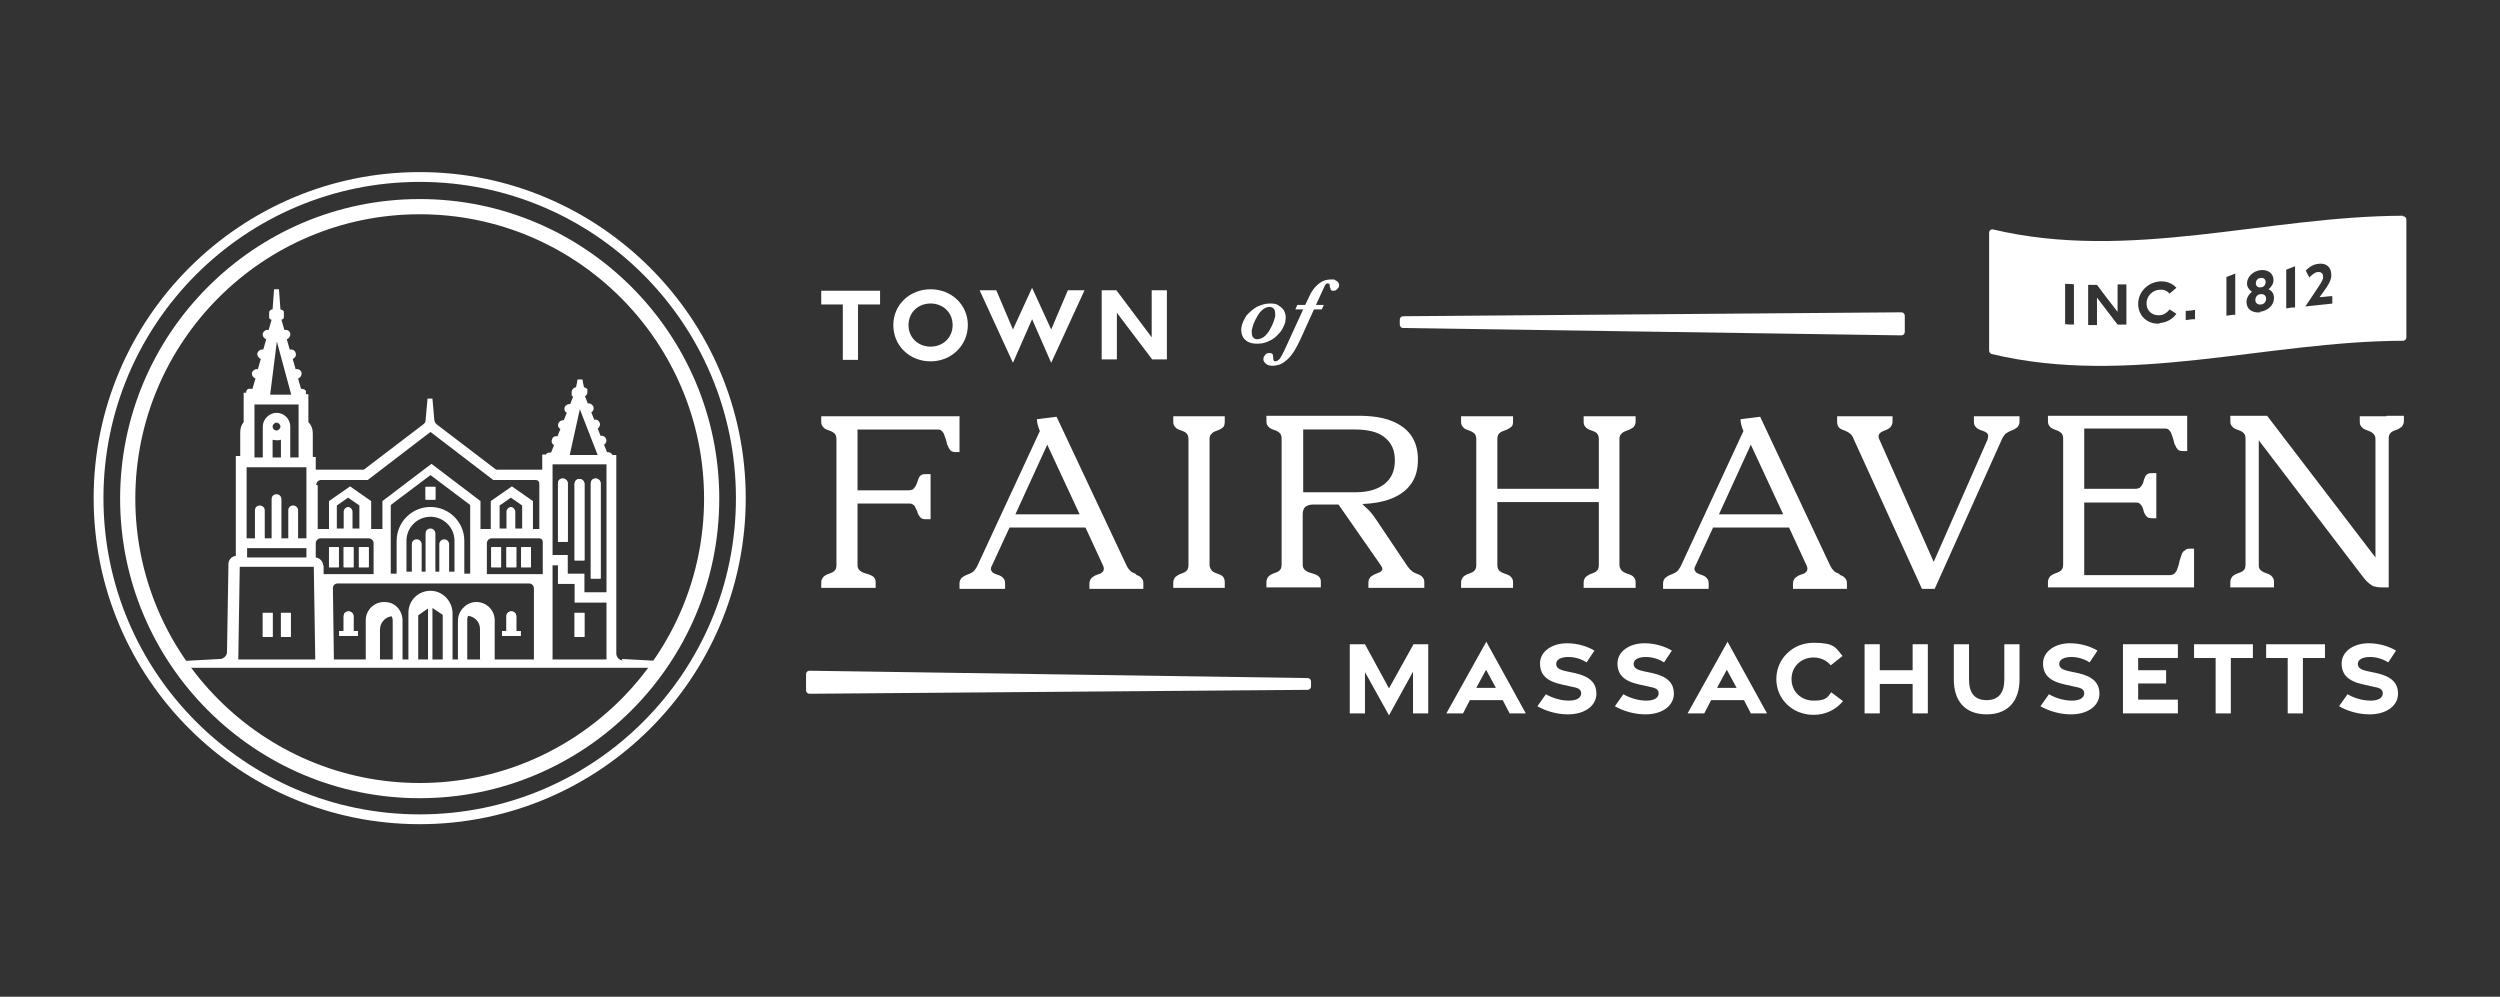 <?xml version="1.0" encoding="UTF-8"?>
<svg id="Layer_1" xmlns="http://www.w3.org/2000/svg" version="1.1" viewBox="0 0 509.9 203.3">
  <rect x="0" y="0" width="509.9" height="203.3" fill="#333333" stroke="none"/>
  <!-- Generator: Adobe Illustrator 29.0.1, SVG Export Plug-In . SVG Version: 2.1.0 Build 192)  -->
  <defs>
    <style>
      .st0 {
        fill: #fff;
      }
    </style>
  </defs>
  <g>
    <path class="st0" d="M461.1,58.6c.6,0,1-.5,1-1.1,0-.5-.4-.9-1-.8-.6,0-1,.5-1,1.1,0,.5.4.9,1,.8Z"/>
    <path class="st0" d="M461.1,60c-.7,0-1.1.6-1.1,1.2,0,.6.5,1,1.1.9.7,0,1.1-.6,1.1-1.2,0-.6-.5-1-1.1-.9Z"/>
    <path class="st0" d="M490.1,44c-27.9.1-55.7,9.4-83.6,2.8-.4-.1-.8.2-.8.7v24c0,.3.2.6.5.7,28,6.7,55.9-2.6,83.9-2.7.4,0,.7-.3.7-.7v-24c0-.4-.3-.7-.7-.7ZM423,66.2c-.6,0-1.2,0-1.8-.1v-8.2c.6,0,1.2,0,1.8.1,0,2.7,0,5.5,0,8.2ZM433.7,66.2c-.6,0-1.2,0-1.8,0-1.4-1.8-2.8-3.7-4.2-5.5v5.6c-.6,0-1.2,0-1.8,0v-8.2c.6,0,1.2,0,1.8,0,1.4,1.9,2.8,3.7,4.2,5.5v-5.6c.6,0,1.2,0,1.8,0v8.2ZM440.5,66c-2.5.2-4.4-1.6-4.4-4,0-2.4,1.9-4.4,4.4-4.6,1.4-.1,2.6.4,3.4,1.3-.5.4-.9.8-1.4,1.2-.5-.6-1.2-.9-2.1-.8-1.4.1-2.6,1.3-2.6,2.8,0,1.5,1.2,2.5,2.6,2.4.8,0,1.6-.5,2.1-1.2.5.3.9.6,1.4.9-.8,1.1-2,1.8-3.5,1.9ZM447.7,65.1c-.7,0-1.3.1-1.9.2v-1.9c.7,0,1.3-.1,1.9-.2v1.9ZM455.9,64.2c-.6,0-1.2.1-1.8.2v-7.9c.6-.2,1.2-.5,1.8-.7,0,2.8,0,5.6,0,8.4ZM461.1,63.7c-1.7.2-2.9-.6-2.9-2.1,0-.8.4-1.5,1.1-2.1-.6-.4-1-1-1-1.7,0-1.3,1.2-2.5,2.7-2.7,1.6-.2,2.7.7,2.7,2,0,.7-.3,1.3-1,1.9.8.4,1.1,1,1.1,1.8,0,1.4-1.2,2.6-2.9,2.8ZM468.1,62.7c-.6,0-1.2.1-1.8.2v-7.9c.6-.2,1.2-.5,1.8-.7,0,2.8,0,5.6,0,8.4ZM475.9,61.9c-1.9.2-3.8.4-5.7.6.8-1.2,1.9-2.8,2.6-3.9.8-1.2,1.1-1.7,1-2.3,0-.6-.5-.9-1.1-.8-.5,0-1.1.5-1.7,1.1-.2-.5-.5-.9-.7-1.4.7-.8,1.6-1.3,2.6-1.4,1.6-.2,2.6.7,2.6,2.3,0,.9-.4,1.8-1.8,3.7-.2.3-.4.5-.6.8.9,0,1.7-.2,2.6-.2,0,.5,0,1.1,0,1.6Z"/>
  </g>
  <g>
    <path class="st0" d="M278.4,137v8.5h-3.1v-14.1h3.1l4.9,9,5-9h3v14.1h-3.1v-8.5l-4.9,8.9-5-9Z"/>
    <path class="st0" d="M303.1,130.8l8.1,14.7h-3.3l-1.4-2.7h-6.7l-1.4,2.7h-3.4l8.2-14.7ZM305.1,140.3l-2-3.7-2,3.7h4Z"/>
    <path class="st0" d="M313.6,144l1.7-2.4c1.4.8,3.1,1.3,4.7,1.3,1.5,0,2.4-.5,2.5-1.4,0-.9-.5-1.2-2.2-1.5l-1.8-.4c-3.2-.7-4.4-2.1-4.4-4.3,0-2.4,2.4-4.1,5.5-4.1,2.1,0,4.1.6,5.6,1.5l-1.6,2.4c-1.1-.7-2.4-1.1-3.7-1.1-1.5,0-2.5.5-2.5,1.4,0,.8.6,1.2,2,1.5l1.9.4c3,.7,4.3,2,4.3,4.2,0,2.4-2.3,4.2-5.8,4.2-2.3,0-4.6-.7-6.3-1.7Z"/>
    <path class="st0" d="M329.4,144l1.7-2.4c1.4.8,3.1,1.3,4.7,1.3,1.5,0,2.4-.5,2.5-1.4,0-.9-.5-1.2-2.2-1.5l-1.8-.4c-3.2-.7-4.4-2.1-4.4-4.3,0-2.4,2.4-4.1,5.5-4.1,2.1,0,4.1.6,5.6,1.5l-1.6,2.4c-1.1-.7-2.4-1.1-3.7-1.1-1.5,0-2.5.5-2.5,1.4,0,.8.6,1.2,2,1.5l1.9.4c3,.7,4.3,2,4.3,4.2,0,2.4-2.3,4.2-5.8,4.2-2.3,0-4.6-.7-6.3-1.7Z"/>
    <path class="st0" d="M352.3,130.8l8.1,14.7h-3.3l-1.4-2.7h-6.7l-1.4,2.7h-3.4l8.2-14.7ZM354.2,140.3l-2-3.7-2,3.7h4Z"/>
    <path class="st0" d="M362.3,138.5c0-4.1,3.3-7.4,7.6-7.4s4.5,1,5.9,2.7l-2.4,1.9c-.8-1-2.1-1.6-3.5-1.6-2.5,0-4.5,1.8-4.5,4.4s2,4.4,4.5,4.4,2.8-.6,3.6-1.7l2.4,1.8c-1.4,1.7-3.5,2.8-6,2.8-4.3,0-7.6-3.2-7.6-7.3Z"/>
    <path class="st0" d="M380.3,131.4h3.1v5.3h6.7v-5.3h3.1v14.1h-3.1v-6h-6.7v6h-3.1v-14.1Z"/>
    <path class="st0" d="M398.5,138.6v-7.2h3.1v7.2c0,2.7,1.1,4.2,3.6,4.2s3.6-1.6,3.6-4.2v-7.2h3.1v7.2c0,4.3-2.3,7.1-6.7,7.1s-6.7-2.7-6.7-7.1Z"/>
    <path class="st0" d="M416.2,144l1.7-2.4c1.4.8,3.1,1.3,4.7,1.3,1.5,0,2.4-.5,2.5-1.4,0-.9-.5-1.2-2.2-1.5l-1.8-.4c-3.2-.7-4.4-2.1-4.4-4.3,0-2.4,2.4-4.1,5.5-4.1,2.1,0,4.1.6,5.6,1.5l-1.6,2.4c-1.1-.7-2.4-1.1-3.7-1.1-1.5,0-2.5.5-2.5,1.4,0,.8.6,1.2,2,1.5l1.9.4c3,.7,4.3,2,4.3,4.2,0,2.4-2.3,4.2-5.8,4.2-2.3,0-4.6-.7-6.3-1.7Z"/>
    <path class="st0" d="M433,131.4h11.2v2.8h-8.1v2.5h5.7v2.7h-5.7v3.3h8.1v2.8h-11.2v-14.1Z"/>
    <path class="st0" d="M452,134.2h-4.5v-2.8s12,0,12,0v2.8h-4.5v11.3h-3.1v-11.3Z"/>
    <path class="st0" d="M466.7,134.2h-4.5v-2.8s12,0,12,0v2.8h-4.5v11.3h-3.1v-11.3Z"/>
    <path class="st0" d="M477.1,144l1.7-2.4c1.4.8,3.1,1.3,4.7,1.3,1.5,0,2.4-.5,2.5-1.4,0-.9-.5-1.2-2.2-1.5l-1.8-.4c-3.2-.7-4.4-2.1-4.4-4.3,0-2.4,2.4-4.1,5.5-4.1,2.1,0,4.1.6,5.6,1.5l-1.6,2.4c-1.1-.7-2.4-1.1-3.7-1.1-1.5,0-2.5.5-2.5,1.4,0,.8.6,1.2,2,1.5l1.9.4c3,.7,4.3,2,4.3,4.2,0,2.4-2.3,4.2-5.8,4.2-2.3,0-4.6-.7-6.3-1.7Z"/>
  </g>
  <g>
    <path class="st0" d="M195.8,84.9c-.8,0-1.6,0-2.4,0h-25.9v1.1c0,.5.1.8.4,1.1.2.3.6.5,1.2.7.6.2.9.4,1.2.7.2.3.3.6.3,1.1v25.6c0,.5-.1.9-.3,1.1-.2.3-.6.5-1.2.7-.6.2-1,.5-1.2.7-.2.3-.4.6-.4,1.1v1.1h11.1v-1.1c0-.5-.1-.8-.4-1.1-.3-.3-.8-.5-1.5-.7-.7-.2-1.1-.4-1.4-.7s-.4-.6-.4-1.1v-12.5h10.4c.4,0,.6,0,.9.2.2.1.4.3.5.6.1.2.2.5.4.8,0,.3.2.6.3.8.1.2.3.4.5.6.2.1.5.2.9.2h1v-9.2h-1c-.4,0-.6,0-.9.2-.2.1-.4.3-.5.6-.1.2-.2.5-.3.8-.1.3-.2.6-.4.9-.1.2-.3.4-.5.6-.2.1-.5.2-.9.2h-10.4v-12.4h16.2c.4,0,.7,0,1,.3.2.2.4.5.5.8.1.4.3.8.4,1.2.1.5.2.9.4,1.2.1.3.3.6.5.8.2.2.6.3.9.3h.9v-7.2Z"/>
    <path class="st0" d="M231.8,117.1c-.6-.2-1-.4-1.3-.7s-.5-.6-.7-1l-14.3-30.4-4,.5c0,.7.2,1.4.4,1.9,0,.1.1.3.2.5l-12.8,27.6c-.2.4-.5.8-.7,1s-.7.5-1.3.7c-.6.2-.9.5-1.2.7-.2.3-.4.6-.4,1.1v1.1h9.3v-1.1c0-.5-.1-.8-.4-1.1-.2-.3-.6-.5-1.2-.7-.4-.1-.7-.3-.9-.4-.2-.2-.3-.4-.4-.6,0-.2,0-.5.2-.8l3.6-7.8h15.5l3.6,7.8c.1.3.2.5.1.8,0,.2-.1.4-.4.6-.2.2-.5.3-.9.4-.6.2-.9.5-1.2.7-.2.3-.4.6-.4,1.1v1.1h11v-1.1c0-.5-.1-.8-.4-1.1-.2-.3-.6-.5-1.2-.7ZM207.1,104.9l6.5-14.2,6.6,14.2h-13.1Z"/>
    <path class="st0" d="M242.8,84.9h-3.5v1.1c0,.5.1.8.4,1.1.2.3.6.5,1.2.7.6.2,1,.4,1.2.7.2.3.3.6.3,1.1v25.6c0,.5-.1.9-.3,1.1-.2.3-.6.5-1.2.7-.6.2-.9.5-1.2.7-.2.3-.4.6-.4,1.1v1.1h10.5v-1.1c0-.5-.1-.8-.3-1.1-.2-.3-.6-.5-1.2-.7-.6-.2-1-.4-1.2-.7-.2-.3-.4-.6-.4-1.1v-25.6c0-.5.1-.9.4-1.1.2-.3.6-.5,1.2-.7.6-.2,1-.5,1.2-.7s.3-.6.3-1.1v-1.1h-7Z"/>
    <path class="st0" d="M289.2,117.1c-.6-.2-1-.4-1.3-.7-.3-.2-.6-.6-.9-1l-6.3-9.4c-.7-1-1.3-1.8-1.9-2.3-.3-.3-.6-.5-.9-.9,2.2-.1,4-.4,5.6-1,1.9-.7,3.3-1.7,4.3-3.1s1.4-3,1.4-5-.5-3.6-1.4-4.9c-.9-1.3-2.3-2.3-4.1-3-1.8-.7-4.1-1-6.7-1h-18.7v1.1c0,.5.1.8.4,1.1.2.3.6.5,1.2.7.6.2.9.4,1.2.7.2.3.3.6.3,1.1v25.6c0,.5-.1.9-.3,1.1-.2.3-.6.5-1.2.7-.6.2-1,.5-1.2.7-.2.3-.4.6-.4,1.1v1.1h11.1v-1.1c0-.5-.1-.8-.4-1.1-.3-.3-.8-.5-1.5-.7-.7-.2-1.1-.4-1.4-.7s-.4-.6-.4-1.1v-10.2c0-.7.2-1.2.5-1.5.4-.3.9-.5,1.7-.5h5.1l8.7,12.5c0,0,.1.1.1.2.2.3.2.6,0,.8-.1.2-.5.4-1.1.6-.6.2-.9.5-1.2.7-.2.3-.4.6-.4,1.1v1.1h11.4v-1.1c0-.5-.1-.8-.4-1.1-.2-.3-.6-.5-1.2-.7ZM265.8,100.3v-12.7h10.5c2.7,0,4.8.5,6.1,1.6,1.4,1.1,2.1,2.6,2.1,4.7s-.7,3.7-2.1,4.8c-1.4,1.1-3.3,1.7-5.9,1.7h-10.7Z"/>
    <path class="st0" d="M326.5,84.9h-3.5v1.1c0,.5.1.8.4,1.1.2.3.6.5,1.2.7.6.2,1,.4,1.2.7.2.3.3.6.3,1.1v10.1h-20.7v-10.1c0-.5.1-.9.3-1.1.2-.3.6-.5,1.2-.7.6-.2,1-.5,1.3-.7s.4-.6.4-1.1v-1.1h-10.6v1.1c0,.5.1.8.4,1.1.2.3.6.5,1.2.7.6.2.9.4,1.2.7.2.3.3.6.3,1.1v25.6c0,.5-.1.9-.3,1.1-.2.3-.6.5-1.2.7-.6.2-1,.5-1.2.7-.2.3-.4.6-.4,1.1v1.1h10.6v-1.1c0-.5-.1-.8-.4-1.1-.2-.3-.7-.5-1.3-.7-.6-.2-.9-.4-1.2-.7-.2-.3-.3-.6-.3-1.1v-12.8h20.7v12.8c0,.5-.1.9-.3,1.1-.2.3-.6.5-1.2.7-.6.2-.9.5-1.2.7-.2.3-.4.6-.4,1.1v1.1h10.6v-1.1c0-.5-.1-.8-.4-1.1-.2-.3-.7-.5-1.3-.7-.6-.2-.9-.4-1.2-.7-.2-.3-.4-.6-.4-1.1v-25.6c0-.5.1-.9.4-1.1.2-.3.6-.5,1.2-.7.6-.2,1-.5,1.3-.7.2-.3.4-.6.4-1.1v-1.1h-7Z"/>
    <path class="st0" d="M375.3,117.1c-.6-.2-1-.4-1.3-.7s-.5-.6-.7-1l-14.3-30.4-4,.5c0,.7.2,1.4.4,1.9,0,.1.1.3.2.5l-12.8,27.6c-.2.4-.5.8-.7,1s-.7.5-1.3.7c-.6.2-.9.5-1.2.7-.2.3-.4.6-.4,1.1v1.1h9.3v-1.1c0-.5-.1-.8-.4-1.1-.2-.3-.6-.5-1.2-.7-.4-.1-.7-.3-.9-.4-.2-.2-.3-.4-.4-.6,0-.2,0-.5.2-.8l3.6-7.8h15.5l3.6,7.8c.1.3.2.5.1.8,0,.2-.1.4-.4.6-.2.2-.5.3-.9.4-.6.2-.9.5-1.2.7-.2.3-.4.6-.4,1.1v1.1h11v-1.1c0-.5-.1-.8-.4-1.1-.2-.3-.6-.5-1.2-.7ZM350.6,104.9l6.5-14.2,6.6,14.2h-13.1Z"/>
    <path class="st0" d="M406.1,84.9h-3.5v1.1c0,.5.1.8.4,1.1.2.3.6.5,1.2.7.6.2,1,.4,1.2.7s.1.6,0,1.1l-11,25-11.1-25c-.2-.4-.2-.8,0-1.1s.6-.5,1.1-.7c.6-.2,1-.5,1.2-.7.2-.3.4-.6.4-1.1v-1.1h-11.3v1.1c0,.5.1.8.3,1.1.2.3.6.5,1.2.7.5.2.9.4,1.2.7.3.2.5.6.7,1.1l13.9,30.5h2.6l13.7-30.5c.2-.5.5-.8.7-1.1.3-.2.7-.5,1.3-.7.6-.2.9-.5,1.2-.7.2-.3.4-.6.4-1.1v-1.1h-5.7Z"/>
    <path class="st0" d="M445.4,112.4c-.2.2-.4.5-.5.9-.1.4-.3.8-.4,1.3-.1.6-.3,1.1-.4,1.4-.1.4-.3.6-.5.9-.2.2-.6.4-1,.4h-17.5v-14.8h10.4c.4,0,.7,0,.9.2.2.2.4.4.5.6.1.2.2.5.3.8,0,.3.2.6.3.8.1.2.3.4.5.6.2.1.5.2.9.2h.9v-9.2h-.9c-.4,0-.6,0-.9.2-.2.1-.4.3-.5.6-.1.2-.2.5-.3.8,0,.3-.2.6-.3.8-.1.2-.3.4-.5.6-.2.1-.5.2-.9.2h-10.4v-12.3h16.3c.4,0,.7,0,1,.3.2.2.4.5.5.8.1.4.3.8.4,1.2.1.5.2.9.4,1.2.1.3.3.6.5.8.2.2.6.3,1,.3h.9v-7.2c-.8,0-1.6,0-2.4,0h-26v1.1c0,.5.1.8.4,1.1.2.3.6.5,1.2.7.6.2.9.4,1.2.7.2.3.3.6.3,1.1v25.6c0,.5-.1.9-.3,1.1-.2.3-.6.5-1.2.7-.6.2-1,.5-1.2.7-.2.3-.4.6-.4,1.1v1.1h29.8v-7.9h-.9c-.4,0-.8.1-1,.4Z"/>
    <path class="st0" d="M486.7,84.9h-5.4v1.1c0,.5.1.8.4,1.1.2.3.6.5,1.2.7.6.2.9.4,1.2.7s.4.6.4,1.1v24.1l-22.1-28.9h-7.5v1.1c0,.5.1.8.4,1.1.2.3.6.5,1.2.7.6.2.9.4,1.2.7.2.3.3.6.3,1.1v25.6c0,.5-.1.9-.3,1.1-.2.3-.6.5-1.2.7-.6.2-1,.5-1.2.7-.2.3-.4.6-.4,1.1v1.1h8.9v-1.1c0-.5-.1-.8-.4-1.1-.2-.3-.6-.5-1.2-.7-.6-.2-.9-.4-1.2-.7s-.3-.6-.3-1.1v-25.3l20.9,27.4c.6.8,1.1,1.4,1.5,1.7.4.3.7.6,1.1.7.4.1.9.2,1.6.2h1.4v-30.3c0-.5.1-.9.3-1.1.2-.3.6-.5,1.2-.7.6-.2.9-.5,1.2-.7.2-.3.4-.6.4-1.1v-1.1h-3.5Z"/>
  </g>
  <g>
    <path class="st0" d="M172,62.1h-4.5v-2.8s12,0,12,0v2.8h-4.5v11.3h-3.1v-11.3Z"/>
    <path class="st0" d="M182.2,66.3c0-4.1,3.3-7.3,7.6-7.3s7.6,3.2,7.6,7.3-3.3,7.4-7.6,7.4-7.6-3.2-7.6-7.4ZM194.3,66.3c0-2.6-2-4.4-4.5-4.4s-4.5,1.8-4.5,4.4,2,4.4,4.5,4.4,4.5-1.8,4.5-4.4Z"/>
    <path class="st0" d="M199.8,59.2h3.4l3.4,8,3.9-8.5,3.9,8.5,3.4-8h3.4l-6.8,14.8-3.9-8.9-3.9,8.9-6.8-14.8Z"/>
    <path class="st0" d="M224.6,59.2h3.1l7.2,9.6v-9.6h3.1v14.1h-3l-7.2-9.5v9.5h-3.1v-14.1Z"/>
  </g>
  <g>
    <path class="st0" d="M262.2,65.2c0,.6-.3,1.2-.6,1.8s-.8,1.1-1.3,1.6c-.5.5-1.1.8-1.8,1.1-.7.3-1.4.4-2.1.4s-1.3-.1-1.9-.4c-.5-.3-.9-.7-1.1-1.2-.2-.5-.3-1.1-.2-1.7.1-.8.5-1.6,1-2.4.6-.7,1.3-1.3,2.1-1.8.9-.4,1.7-.7,2.7-.7s1.4.1,1.9.5c.5.3.9.7,1.1,1.2.2.5.3,1,.2,1.6ZM260.1,64.5c0-.6,0-1-.2-1.4-.2-.3-.5-.5-1-.5s-.9.2-1.3.5c-.4.3-.8.8-1.1,1.3s-.6,1.1-.8,1.6c-.2.5-.3,1-.4,1.4,0,.5,0,1,.2,1.3.2.3.5.5.9.5s1-.2,1.4-.5.8-.8,1.1-1.3c.3-.5.6-1.1.8-1.6.2-.5.3-1,.4-1.3Z"/>
    <path class="st0" d="M273.1,58.3c0,.3-.2.5-.4.7-.2.2-.4.3-.7.3s-.5,0-.6-.3c0-.2-.2-.4-.2-.8,0-.1,0-.3-.1-.3,0,0-.2-.1-.3-.1s-.3,0-.4.2c-.1.1-.2.3-.3.5l-1.7,3.7h1.6l-.4.9h-1.6l-2.4,5.3c-.6,1.4-1.2,2.5-1.7,3.3-.5.8-1.1,1.5-1.8,2-.7.6-1.6.9-2.5.9s-1.2-.2-1.5-.5-.5-.6-.4-1c0-.3.2-.5.4-.8.2-.2.5-.3.8-.3s.6.1.7.3c0,.2.1.5.1.8,0,.4.1.6.4.6s.6-.2.9-.5c.3-.4.5-.9.9-1.6l3.9-8.5h-1.6l.4-.9h1.6l.3-.6c.4-.8.7-1.6,1.1-2.2.4-.6.9-1.2,1.6-1.7.7-.5,1.4-.7,2.3-.7s.6,0,.9.2c.3.1.5.3.6.5.1.2.2.4.1.7Z"/>
  </g>
  <path class="st0" d="M266.7,140.7l-101.6.8c-.4,0-.7-.3-.7-.7v-3.3c0-.4.3-.7.7-.7l101.6,1.5c.4,0,.7.3.7.7v1c0,.4-.3.7-.7.7Z"/>
  <path class="st0" d="M286.2,64.5l101.6-.8c.4,0,.7.3.7.7v3.3c0,.4-.3.7-.7.7l-101.6-1.5c-.4,0-.7-.3-.7-.7v-1c0-.4.3-.7.7-.7Z"/>
  <g>
    <rect class="st0" x="53.6" y="125" width="2" height="4.9"/>
    <rect class="st0" x="57.3" y="125" width="2" height="4.9"/>
    <rect class="st0" x="117.2" y="125" width="2" height="4.9"/>
    <rect class="st0" x="67.1" y="111.6" width="2" height="4.1"/>
    <rect class="st0" x="70.1" y="111.6" width="2" height="4.1"/>
    <rect class="st0" x="73.2" y="111.6" width="2" height="4.1"/>
    <rect class="st0" x="100.2" y="111.6" width="2" height="4.1"/>
    <rect class="st0" x="103.3" y="111.6" width="2" height="4.1"/>
    <rect class="st0" x="106.3" y="111.6" width="2" height="4.1"/>
    <path class="st0" d="M72.1,125.7c0-.5-.4-1-1-1s-1,.4-1,1v3h-.9v1h3.8v-1h-.9v-3Z"/>
    <path class="st0" d="M105.3,125.7c0-.5-.4-1-1-1s-1,.4-1,1v3h-.9v1h3.8v-1h-.9v-3Z"/>
    <rect class="st0" x="86.8" y="99.3" width="2" height="2.6"/>
    <path class="st0" d="M115.8,110.5v-11.9c0-.5-.4-1-1-1s-1,.4-1,1v11.9h2Z"/>
    <path class="st0" d="M119.2,114.3v-15.6c0-.5-.4-1-1-1s-1,.4-1,1v15.6h0s2,0,2,0h0Z"/>
    <path class="st0" d="M122.5,118v-19.4c0-.5-.4-1-1-1s-1,.4-1,1v19.4h2Z"/>
    <g>
      <rect class="st0" x="53.6" y="125" width="2" height="4.9"/>
      <rect class="st0" x="57.3" y="125" width="2" height="4.9"/>
      <rect class="st0" x="117.2" y="125" width="2" height="4.9"/>
      <rect class="st0" x="67.1" y="111.6" width="2" height="4.1"/>
      <rect class="st0" x="70.1" y="111.6" width="2" height="4.1"/>
      <rect class="st0" x="73.2" y="111.6" width="2" height="4.1"/>
      <rect class="st0" x="100.2" y="111.6" width="2" height="4.1"/>
      <rect class="st0" x="103.3" y="111.6" width="2" height="4.1"/>
      <rect class="st0" x="106.3" y="111.6" width="2" height="4.1"/>
      <path class="st0" d="M72.1,125.7c0-.5-.4-1-1-1s-1,.4-1,1v3h-.9v1h3.8v-1h-.9v-3Z"/>
      <path class="st0" d="M105.3,125.7c0-.5-.4-1-1-1s-1,.4-1,1v3h-.9v1h3.8v-1h-.9v-3Z"/>
      <rect class="st0" x="86.8" y="99.3" width="2" height="2.6"/>
      <path class="st0" d="M115.8,110.5v-11.9c0-.5-.4-1-1-1s-1,.4-1,1v11.9h2Z"/>
      <path class="st0" d="M119.2,114.3v-15.6c0-.5-.4-1-1-1s-1,.4-1,1v15.6h0s2,0,2,0h0Z"/>
      <path class="st0" d="M122.5,118v-19.4c0-.5-.4-1-1-1s-1,.4-1,1v19.4h2Z"/>
      <path class="st0" d="M127,134.7c-.7,0-1.3-.7-1.3-1.4v-40.5h-.8c0-.1-.1-.2-.2-.3-.2-.2-.6-.3-.9-.3,0,0,0,0,0,0l-.6-1.5c.4-.2.6-.8.4-1.2-.2-.5-.7-.7-1.1-.6l-.6-1.5c.4-.2.6-.8.4-1.2-.2-.5-.7-.7-1.1-.6l-.6-1.5c.4-.2.6-.7.4-1.2-.2-.4-.6-.7-1.1-.6l-.6-1.5c0,0,.1,0,.2-.1.2-.2.3-.4.3-.7s0-.1,0-.2c0,0,0-.1,0-.2,0,0,0-.1,0-.2,0,0,0-.1-.1-.1-.2-.2-.4-.3-.6-.3l-.3-1.6h-1l-.3,1.6c-.2,0-.5.1-.6.3-.2.2-.3.4-.3.7s0,.1,0,.2c0,0,0,.1,0,.2,0,0,0,.1,0,.2,0,0,0,.1.1.2,0,0,0,0,.2.1,0,0,0,0,0,0l-.6,1.5c-.5,0-.9.2-1.1.6-.2.5,0,1,.4,1.2l-.6,1.5c-.5,0-.9.2-1.1.6-.2.5,0,1,.4,1.2l-.6,1.5c-.5-.1-1,.1-1.1.6-.2.5,0,1,.4,1.2l-.6,1.5c-.3,0-.7,0-.9.2,0,0,0,0-.1.1,0,0,0,0,0,.1h-.8v3.1h-9.4l-12.2-9.3c-.2-.2-.3-.4-.4-.7l-.4-4.5h-1l-.4,4.5c0,.3-.2.5-.4.7l-12.2,9.3h-9.8v-2.6h-.6v-4.8c0-.9-.3-1.7-.9-2.3v-5.7h-.5s0,0,0,0c0,0,0-.1,0-.2,0,0,0-.1,0-.2,0,0,0-.1,0-.2,0,0,0-.1-.1-.2-.2-.2-.6-.3-.9-.3l-.6-2.1c.5-.2.8-.7.7-1.2-.1-.5-.6-.8-1.2-.7l-.6-2.1c.5-.2.8-.7.6-1.2-.1-.5-.6-.8-1.2-.7l-.6-2.1c.5-.2.8-.7.7-1.2-.1-.5-.6-.8-1.2-.7l-.6-2.1c.1,0,.3-.1.4-.2s0,0,.1-.2c0,0,0-.1,0-.2,0,0,0-.1,0-.2,0,0,0-.1,0-.2s0-.1,0-.2c0,0,0-.1,0-.2,0,0,0-.1,0-.2,0,0,0-.1-.1-.2-.2-.2-.4-.2-.6-.3l-.3-4.1h-1l-.3,4.1c-.2,0-.4.1-.6.3,0,0,0,0-.1.2,0,0,0,.1,0,.2,0,0,0,.1,0,.2,0,0,0,.1,0,.2s0,.1,0,.2c0,0,0,.1,0,.2,0,0,0,.1,0,.2,0,0,0,.1.1.2.1.1.2.2.4.2l-.6,2.1c-.5-.1-1,.2-1.2.7-.1.5.2,1,.7,1.2l-.6,2.1c-.5-.1-1,.2-1.2.7-.1.5.2,1,.7,1.2l-.6,2.1c-.5-.1-1,.2-1.2.7-.1.5.2,1,.7,1.2l-.6,2.1c-.1,0-.3,0-.4,0,0,0-.1,0-.2,0,0,0-.1,0-.2,0,0,0-.1,0-.2.1-.2.2-.3.4-.3.7s0,0,0,0h-.5v6c-.5.6-.7,1.3-.7,2.1v4.8h-.9v20.4c-.8,0-1.5.8-1.5,1.6l-.3,18c0,.7-.6,1.3-1.3,1.4l-7.4.4v1.4h96.6v-1.4l-7.4-.4ZM64.5,98.9c0-.5.4-1,1-1h9.5l12.8-9.8,12.8,9.8h8.7c.4,0,.7.3.7.7v9.3h-1.3v-5.7l-4.3-3-4.3,3v5.7h-2.1v-5.7l-10-7.6-10,7.6v5.7h-2.3v-5.7l-4.3-3-4.3,3v5.7h-2.3v-8.9ZM104.3,103.4c-.5,0-1,.4-1,1v3.4h-1.4v-4.7l2.3-1.6,2.3,1.6v4.7h-1.4v-3.4c0-.5-.4-1-1-1ZM87.8,103.4c-3.8,0-6.9,3.1-6.9,6.9v6.7h-1.2v-14l8.1-6.1,8.1,6.1v14h-1.2v-6.7c0-3.8-3.1-6.9-6.9-6.9ZM90.6,110c-.5,0-1,.4-1,1v5.6h-.8v-7.8c0-.5-.4-1-1-1s-1,.4-1,1v7.8h-.8v-5.6c0-.5-.4-1-1-1s-1,.4-1,1v5.6h-1.1v-6.3c0-2.7,2.2-4.9,4.9-4.9s4.9,2.2,4.9,4.9v6.3h-1.1v-5.6c0-.5-.4-1-1-1ZM71.1,103.4c-.5,0-1,.4-1,1v3.4h-1.4v-4.7l2.3-1.6,2.3,1.6v4.7h-1.4v-3.4c0-.5-.4-1-1-1ZM56.4,69.4h0s3,11.1,3,11.1h-4.3l1.4-11.1ZM51.9,82.5h9v10.8h-1.7v-6.3c0-1.6-1.3-2.8-2.8-2.8s-2.8,1.3-2.8,2.8v6.3h-1.7v-10.8ZM56.4,87.8c-.5,0-.8-.4-.8-.8s.4-.8.8-.8.8.4.8.8-.4.8-.8.8ZM57.3,89.7v3.6h-1.7v-3.6c.3,0,.5.1.8.1s.6,0,.8-.1ZM50.4,95.3h12.1v14.5h-1.7v-5.7c0-.5-.4-1-1-1s-1,.4-1,1v5.7h-1.4v-8c0-.5-.4-1-1-1s-1,.4-1,1v8h-1.4v-5.7c0-.5-.4-1-1-1s-1,.4-1,1v5.7h-1.7v-14.5ZM50.4,111.8h12.1v1.9h-12.1v-1.9ZM48.6,134.5l.3-18.9h15.1l.3,18.9h-15.7ZM65.9,115.3c0-.8-.7-1.5-1.5-1.6v-2.9c0-.5.4-1,1-1h9.8c.5,0,1,.4,1,1v6.3h-10.2v-1.8ZM80.2,134.5h-2.7v-6.1c0-1.4,1.1-2.6,2.4-2.7.1.3.2.5.2.9v8ZM87.3,134.5h-2v-9l2-1.4v10.5ZM90.3,134.5h-2.1v-10.5l2.1,1.4v9ZM98,134.5h-2.7v-8c0-.3,0-.6.2-.9,1.4.2,2.4,1.3,2.4,2.7v6.1ZM108.8,134.5h-7.9v-8c0-2.2-1.9-3.9-4.1-3.7-1.9.2-3.4,1.9-3.4,3.8v7.9h-1.1v-9.4c0-2.4-1.9-4.5-4.3-4.6-2.6-.1-4.7,1.9-4.7,4.5v9.5h-1.2v-7.9c0-2-1.4-3.7-3.4-3.8-2.2-.2-4.1,1.5-4.1,3.7v8h-6.5l-.2-14.5c0-.6.4-1,1-1h39c.5,0,1,.4,1,1v14.5ZM110.7,117.1h-11.4v-6.3c0-.5.4-1,1-1h9.7c.4,0,.7.3.7.7v6.6ZM118.2,83.3l3.7,9.5h-5.7l2.1-9.5ZM123.7,134.5h-11v-19.2h1.1v3.8h3.4v3.8h6.5v11.7ZM123.7,120.8h-4.5v-3.8h-3.4v-3.8h-3.1v-18.5h11v26Z"/>
    </g>
  </g>
  <path class="st0" d="M85.6,162.8c-33.7,0-61.1-27.4-61.1-61.1s27.4-61.1,61.1-61.1,61.1,27.4,61.1,61.1-27.4,61.1-61.1,61.1ZM85.6,43.7c-32,0-58,26-58,58s26,58,58,58,58-26,58-58-26-58-58-58Z"/>
  <path class="st0" d="M85.6,168.1c-36.7,0-66.5-29.8-66.5-66.5S49,35.1,85.6,35.1s66.5,29.8,66.5,66.5-29.8,66.5-66.5,66.5ZM85.6,37.1c-35.6,0-64.5,28.9-64.5,64.5s28.9,64.5,64.5,64.5,64.5-28.9,64.5-64.5-28.9-64.5-64.5-64.5Z"/>
</svg>